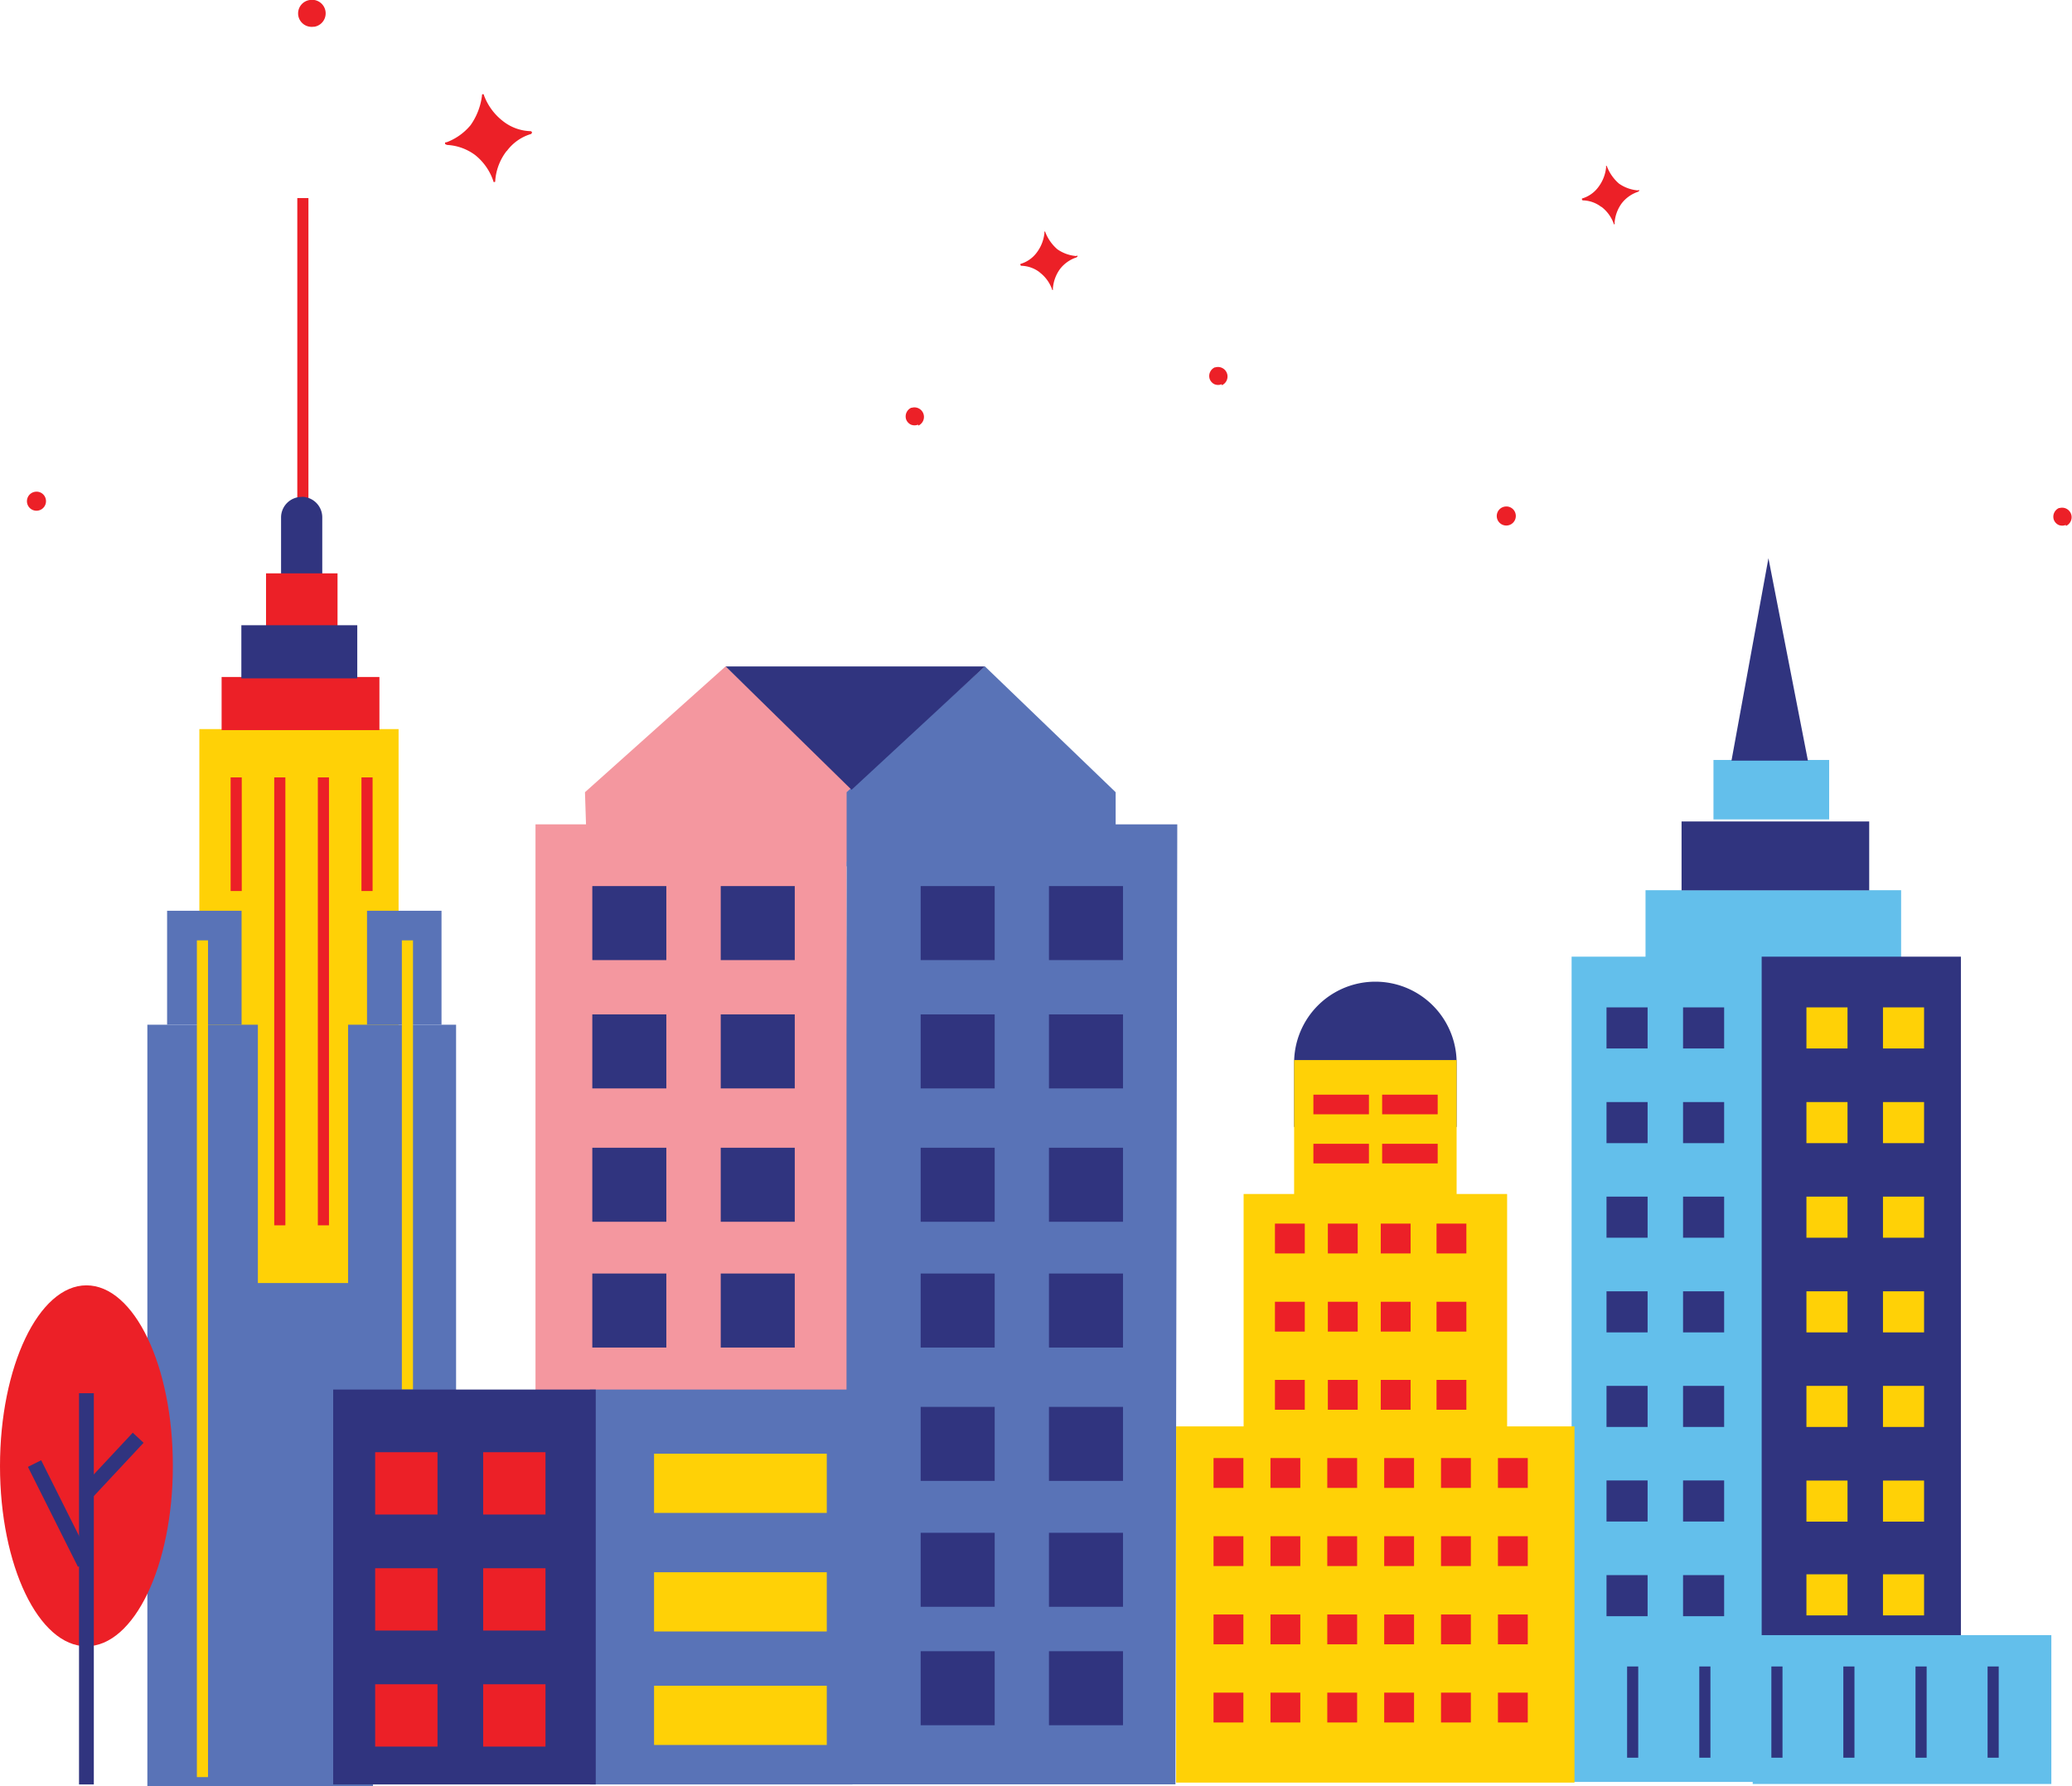 <svg xmlns="http://www.w3.org/2000/svg" viewBox="0 0 180.54 155.64"><defs><style>.cls-1{fill:#ffd106;}.cls-2{fill:#ec2027;}.cls-3{fill:#5973b7;}.cls-10,.cls-11,.cls-4,.cls-5,.cls-7{fill:none;stroke-miterlimit:10;}.cls-10,.cls-4{stroke:#ec2027;}.cls-11,.cls-4,.cls-5{stroke-width:0.97px;}.cls-5{stroke:#ffd106;}.cls-6{fill:#30347f;}.cls-11,.cls-7{stroke:#30347f;}.cls-7{stroke-width:1.29px;}.cls-8{fill:#f4979f;}.cls-9{fill:#63bfeb;}.cls-10{stroke-width:1.71px;}</style></defs><title>Asset 1</title><g id="Layer_2" data-name="Layer 2"><g id="Layer_1-2" data-name="Layer 1"><rect class="cls-1" x="17.37" y="63.53" width="17.36" height="91.78"/><rect class="cls-2" x="19.31" y="58.99" width="13.75" height="4.63"/><rect class="cls-3" x="12.84" y="89.29" width="9.63" height="66.35"/><rect class="cls-3" x="14.56" y="79.36" width="6.49" height="9.93"/><rect class="cls-3" x="31.98" y="79.36" width="6.49" height="9.93"/><rect class="cls-3" x="19.72" y="111.8" width="12.78" height="43.84"/><rect class="cls-3" x="30.33" y="89.29" width="9.41" height="66.03"/><line class="cls-4" x1="24.38" y1="67.74" x2="24.38" y2="106.77"/><line class="cls-4" x1="28.18" y1="67.74" x2="28.18" y2="106.77"/><line class="cls-5" x1="17.64" y1="81.94" x2="17.64" y2="154.85"/><line class="cls-5" x1="35.5" y1="81.94" x2="35.5" y2="121.08"/><line class="cls-4" x1="20.58" y1="67.74" x2="20.58" y2="77.64"/><line class="cls-4" x1="31.98" y1="67.74" x2="31.98" y2="77.64"/><line class="cls-4" x1="26.39" y1="50.54" x2="26.39" y2="17.26"/><path class="cls-6" d="M26.29,43.29h0a1.79,1.79,0,0,1,1.79,1.79V50.2H24.49V45.09a1.79,1.79,0,0,1,1.79-1.79"/><rect class="cls-2" x="23.18" y="49.96" width="6.23" height="4.63"/><rect class="cls-6" x="21.03" y="54.48" width="10.1" height="4.63"/><path class="cls-2" d="M15.06,127.75c0,8.67-3.37,15.7-7.53,15.7S0,136.42,0,127.75,3.37,112,7.53,112s7.53,7,7.53,15.7"/><line class="cls-7" x1="7.53" y1="121.4" x2="7.53" y2="155.49"/><line class="cls-7" x1="3.01" y1="127.53" x2="7.37" y2="136.24"/><line class="cls-7" x1="7.53" y1="130.11" x2="12.04" y2="125.28"/><polygon class="cls-3" points="102.42 155.48 73.6 155.48 73.77 71.83 102.58 71.83 102.42 155.48"/><rect class="cls-8" x="46.66" y="71.83" width="27.1" height="83.49"/><rect class="cls-6" x="80.22" y="77.21" width="6.45" height="6.45"/><rect class="cls-6" x="91.4" y="77.21" width="6.45" height="6.45"/><rect class="cls-6" x="51.61" y="77.21" width="6.45" height="6.45"/><rect class="cls-6" x="62.8" y="77.21" width="6.45" height="6.45"/><rect class="cls-6" x="80.22" y="88.39" width="6.45" height="6.45"/><rect class="cls-6" x="91.4" y="88.39" width="6.45" height="6.45"/><rect class="cls-6" x="51.61" y="88.39" width="6.45" height="6.45"/><rect class="cls-6" x="62.8" y="88.39" width="6.45" height="6.45"/><rect class="cls-6" x="80.22" y="100.01" width="6.45" height="6.45"/><rect class="cls-6" x="91.4" y="100.01" width="6.45" height="6.45"/><rect class="cls-6" x="51.61" y="100.01" width="6.45" height="6.45"/><rect class="cls-6" x="62.8" y="100.01" width="6.45" height="6.45"/><rect class="cls-6" x="80.22" y="110.97" width="6.45" height="6.45"/><rect class="cls-6" x="91.4" y="110.97" width="6.45" height="6.45"/><rect class="cls-6" x="51.61" y="110.97" width="6.45" height="6.45"/><rect class="cls-6" x="62.8" y="110.97" width="6.45" height="6.45"/><rect class="cls-6" x="80.22" y="122.59" width="6.45" height="6.45"/><rect class="cls-6" x="91.4" y="122.59" width="6.45" height="6.45"/><rect class="cls-6" x="51.61" y="122.59" width="6.45" height="6.45"/><rect class="cls-6" x="62.8" y="122.59" width="6.45" height="6.45"/><rect class="cls-6" x="80.22" y="133.56" width="6.45" height="6.45"/><rect class="cls-6" x="91.4" y="133.56" width="6.45" height="6.45"/><rect class="cls-6" x="51.61" y="133.56" width="6.45" height="6.45"/><rect class="cls-6" x="62.8" y="133.56" width="6.45" height="6.45"/><rect class="cls-6" x="80.22" y="143.88" width="6.45" height="6.45"/><rect class="cls-6" x="91.4" y="143.88" width="6.45" height="6.45"/><rect class="cls-6" x="51.61" y="143.88" width="6.45" height="6.45"/><rect class="cls-6" x="62.8" y="143.88" width="6.45" height="6.45"/><rect class="cls-3" x="51.4" y="121.08" width="22.88" height="34.41"/><rect class="cls-6" x="29.03" y="121.08" width="22.88" height="34.41"/><rect class="cls-1" x="56.99" y="126.67" width="15.05" height="5.16"/><rect class="cls-1" x="56.99" y="137" width="15.05" height="5.16"/><rect class="cls-1" x="56.99" y="146.89" width="15.05" height="5.16"/><rect class="cls-2" x="32.69" y="126.54" width="5.43" height="5.43"/><rect class="cls-2" x="42.1" y="126.54" width="5.43" height="5.43"/><rect class="cls-2" x="32.69" y="136.65" width="5.43" height="5.43"/><rect class="cls-2" x="42.1" y="136.65" width="5.43" height="5.43"/><rect class="cls-2" x="32.69" y="146.76" width="5.43" height="5.43"/><rect class="cls-2" x="42.1" y="146.76" width="5.43" height="5.43"/><polygon class="cls-8" points="51.18 75.49 50.97 69.03 63.23 58.06 74.63 69.03 74.63 75.06 51.18 75.49"/><polygon class="cls-3" points="73.77 75.49 73.77 69.03 85.81 58.06 97.21 69.03 97.21 75.06 73.77 75.49"/><polygon class="cls-6" points="63.23 58.07 85.81 58.07 74.2 68.82 63.23 58.07"/><rect class="cls-9" x="143.38" y="77.57" width="22.27" height="6.07"/><rect class="cls-9" x="149.3" y="66.22" width="10.08" height="5.18"/><rect class="cls-6" x="146.52" y="71.58" width="16.35" height="6"/><rect class="cls-9" x="136.94" y="83.36" width="17.36" height="71.91"/><rect class="cls-6" x="153.5" y="83.36" width="17.36" height="71.01"/><rect class="cls-1" x="102.48" y="124.29" width="34.71" height="31.04"/><rect class="cls-1" x="108.36" y="104.04" width="22.96" height="20.53"/><rect class="cls-2" x="111.09" y="106.62" width="2.6" height="2.6"/><rect class="cls-2" x="115.7" y="106.62" width="2.6" height="2.6"/><rect class="cls-2" x="120.31" y="106.62" width="2.6" height="2.6"/><rect class="cls-2" x="125.17" y="106.62" width="2.6" height="2.6"/><rect class="cls-2" x="111.09" y="113.43" width="2.6" height="2.6"/><rect class="cls-2" x="115.7" y="113.43" width="2.6" height="2.6"/><rect class="cls-2" x="120.31" y="113.43" width="2.6" height="2.6"/><rect class="cls-2" x="125.17" y="113.43" width="2.6" height="2.6"/><rect class="cls-2" x="111.09" y="120.24" width="2.6" height="2.6"/><rect class="cls-2" x="115.7" y="120.24" width="2.6" height="2.6"/><rect class="cls-2" x="120.31" y="120.24" width="2.6" height="2.6"/><rect class="cls-2" x="125.17" y="120.24" width="2.6" height="2.6"/><rect class="cls-2" x="110.7" y="127.05" width="2.6" height="2.6"/><rect class="cls-2" x="105.74" y="127.05" width="2.6" height="2.6"/><rect class="cls-2" x="115.65" y="127.05" width="2.6" height="2.6"/><rect class="cls-2" x="120.61" y="127.05" width="2.6" height="2.6"/><rect class="cls-2" x="125.56" y="127.05" width="2.6" height="2.6"/><rect class="cls-2" x="130.52" y="127.05" width="2.6" height="2.6"/><rect class="cls-2" x="110.7" y="133.86" width="2.6" height="2.6"/><rect class="cls-2" x="105.74" y="133.86" width="2.6" height="2.6"/><rect class="cls-2" x="115.65" y="133.86" width="2.6" height="2.6"/><rect class="cls-2" x="120.61" y="133.86" width="2.6" height="2.6"/><rect class="cls-2" x="125.56" y="133.86" width="2.6" height="2.6"/><rect class="cls-2" x="130.52" y="133.86" width="2.6" height="2.6"/><rect class="cls-2" x="110.7" y="140.68" width="2.6" height="2.6"/><rect class="cls-2" x="105.74" y="140.68" width="2.6" height="2.6"/><rect class="cls-2" x="115.65" y="140.68" width="2.6" height="2.6"/><rect class="cls-2" x="120.61" y="140.68" width="2.6" height="2.6"/><rect class="cls-2" x="125.56" y="140.68" width="2.6" height="2.6"/><rect class="cls-2" x="130.52" y="140.68" width="2.6" height="2.6"/><rect class="cls-2" x="110.7" y="147.49" width="2.6" height="2.6"/><rect class="cls-2" x="105.74" y="147.49" width="2.6" height="2.6"/><rect class="cls-2" x="115.65" y="147.49" width="2.6" height="2.6"/><rect class="cls-2" x="120.61" y="147.49" width="2.6" height="2.6"/><rect class="cls-2" x="125.56" y="147.49" width="2.6" height="2.6"/><rect class="cls-2" x="130.52" y="147.49" width="2.6" height="2.6"/><path class="cls-6" d="M126.92,98.2H112.76V92.62a7.08,7.08,0,1,1,14.16,0Z"/><rect class="cls-1" x="112.76" y="92.37" width="14.16" height="12.67"/><line class="cls-10" x1="114.44" y1="96.24" x2="119.28" y2="96.24"/><line class="cls-10" x1="120.43" y1="96.24" x2="125.27" y2="96.24"/><line class="cls-10" x1="114.44" y1="100.52" x2="119.28" y2="100.52"/><line class="cls-10" x1="120.43" y1="100.52" x2="125.27" y2="100.52"/><rect class="cls-9" x="152.72" y="142.48" width="26.02" height="12.97"/><rect class="cls-6" x="146.65" y="87.78" width="3.58" height="3.58"/><rect class="cls-6" x="139.98" y="87.78" width="3.58" height="3.58"/><rect class="cls-1" x="164.07" y="87.78" width="3.58" height="3.58"/><rect class="cls-1" x="157.4" y="87.78" width="3.58" height="3.58"/><rect class="cls-1" x="164.07" y="96.03" width="3.58" height="3.58"/><rect class="cls-1" x="157.4" y="96.03" width="3.58" height="3.58"/><rect class="cls-1" x="164.07" y="104.27" width="3.58" height="3.58"/><rect class="cls-1" x="157.4" y="104.27" width="3.58" height="3.58"/><rect class="cls-1" x="164.07" y="112.52" width="3.58" height="3.58"/><rect class="cls-1" x="157.4" y="112.52" width="3.58" height="3.58"/><rect class="cls-1" x="164.07" y="120.76" width="3.58" height="3.58"/><rect class="cls-1" x="157.4" y="120.76" width="3.58" height="3.58"/><rect class="cls-1" x="164.07" y="129.01" width="3.58" height="3.58"/><rect class="cls-1" x="157.4" y="129.01" width="3.58" height="3.58"/><rect class="cls-1" x="164.07" y="137.18" width="3.58" height="3.58"/><rect class="cls-1" x="157.4" y="137.18" width="3.58" height="3.58"/><rect class="cls-6" x="146.65" y="96.03" width="3.58" height="3.58"/><rect class="cls-6" x="139.98" y="96.03" width="3.58" height="3.58"/><rect class="cls-6" x="146.65" y="104.27" width="3.58" height="3.58"/><rect class="cls-6" x="139.98" y="104.27" width="3.58" height="3.58"/><rect class="cls-6" x="146.65" y="112.52" width="3.58" height="3.58"/><rect class="cls-6" x="139.98" y="112.52" width="3.58" height="3.58"/><rect class="cls-6" x="146.65" y="120.76" width="3.58" height="3.58"/><rect class="cls-6" x="139.98" y="120.76" width="3.58" height="3.58"/><rect class="cls-6" x="146.65" y="129" width="3.58" height="3.58"/><rect class="cls-6" x="139.98" y="129" width="3.58" height="3.58"/><rect class="cls-6" x="146.65" y="137.25" width="3.58" height="3.58"/><rect class="cls-6" x="139.98" y="137.25" width="3.58" height="3.58"/><polygon class="cls-6" points="157.53 66.28 154.09 48.64 150.87 66.28 157.53 66.28"/><line class="cls-11" x1="173.67" y1="145.21" x2="173.67" y2="153.16"/><line class="cls-11" x1="167.39" y1="145.21" x2="167.39" y2="153.16"/><line class="cls-11" x1="161.1" y1="145.21" x2="161.1" y2="153.16"/><line class="cls-11" x1="154.83" y1="145.21" x2="154.83" y2="153.16"/><line class="cls-11" x1="148.55" y1="145.21" x2="148.55" y2="153.16"/><line class="cls-11" x1="142.26" y1="145.21" x2="142.26" y2="153.16"/><path class="cls-2" d="M27,0H27a1.18,1.18,0,0,1,.39,2.33h-.08A1.18,1.18,0,0,1,26,1.41,1.18,1.18,0,0,1,27,0"/><path class="cls-2" d="M44.15,13.15a4.8,4.8,0,0,0-1,2.62c0,.08,0,.08-.07.09s-.08,0-.09-.07a4.89,4.89,0,0,0-1.59-2.28,4.48,4.48,0,0,0-2.44-.88c-.17-.06-.17-.06-.18-.14s0-.08.15-.1A5,5,0,0,0,41,10.91,5.64,5.64,0,0,0,42,8.3c0-.08,0-.08.07-.09s.08,0,.09.07a5.08,5.08,0,0,0,1.66,2.27,4.06,4.06,0,0,0,2.44.88l.09.07c0,.08,0,.08-.06.17a4.06,4.06,0,0,0-2.13,1.49"/><path class="cls-2" d="M90.57,23.72a3.2,3.2,0,0,1,1.11,1.52c0,.05,0,.05.06,0s.05,0,0-.06a3.28,3.28,0,0,1,.63-1.75,3,3,0,0,1,1.42-1c.1-.07.1-.07.09-.12s0-.05-.11,0a3.33,3.33,0,0,1-1.64-.59,3.77,3.77,0,0,1-1.06-1.52c0-.05,0-.05-.06,0s-.05,0,0,.06A3.4,3.4,0,0,1,90.34,22a2.72,2.72,0,0,1-1.43,1l0,.06c0,.05,0,.05.07.1a2.72,2.72,0,0,1,1.64.59"/><path class="cls-2" d="M80,37.07l.05,0a.83.83,0,0,0-.6-1.54l-.05,0a.83.83,0,0,0-.45,1,.82.82,0,0,0,.42.47.83.83,0,0,0,.63,0"/><path class="cls-2" d="M106.45,33.55l.05,0a.83.83,0,0,0-.6-1.54l-.05,0a.83.83,0,0,0-.45,1,.82.82,0,0,0,.42.47.82.82,0,0,0,.63,0"/><path class="cls-2" d="M132.07,44.85a.83.83,0,1,1-.93-.71.82.82,0,0,1,.93.71"/><path class="cls-2" d="M139.51,18a3.2,3.2,0,0,1,1.11,1.52c0,.05,0,.05.06,0s.05,0,0-.06a3.28,3.28,0,0,1,.63-1.75,3,3,0,0,1,1.42-1c.1-.07.1-.07.09-.12s0-.05-.11,0a3.33,3.33,0,0,1-1.64-.59,3.77,3.77,0,0,1-1.06-1.52c0-.05,0-.05-.06,0s-.05,0,0,.06a3.4,3.4,0,0,1-.68,1.76,2.72,2.72,0,0,1-1.43,1l0,.06c0,.05,0,.05.07.1a2.72,2.72,0,0,1,1.64.59"/><path class="cls-2" d="M180,45.81l.05,0a.83.83,0,0,0-.6-1.54l-.05,0a.83.83,0,0,0-.45,1,.82.82,0,0,0,.42.47.82.82,0,0,0,.63,0"/><path class="cls-2" d="M4,43.56a.83.83,0,1,1-.93-.71.82.82,0,0,1,.93.71"/></g></g></svg>